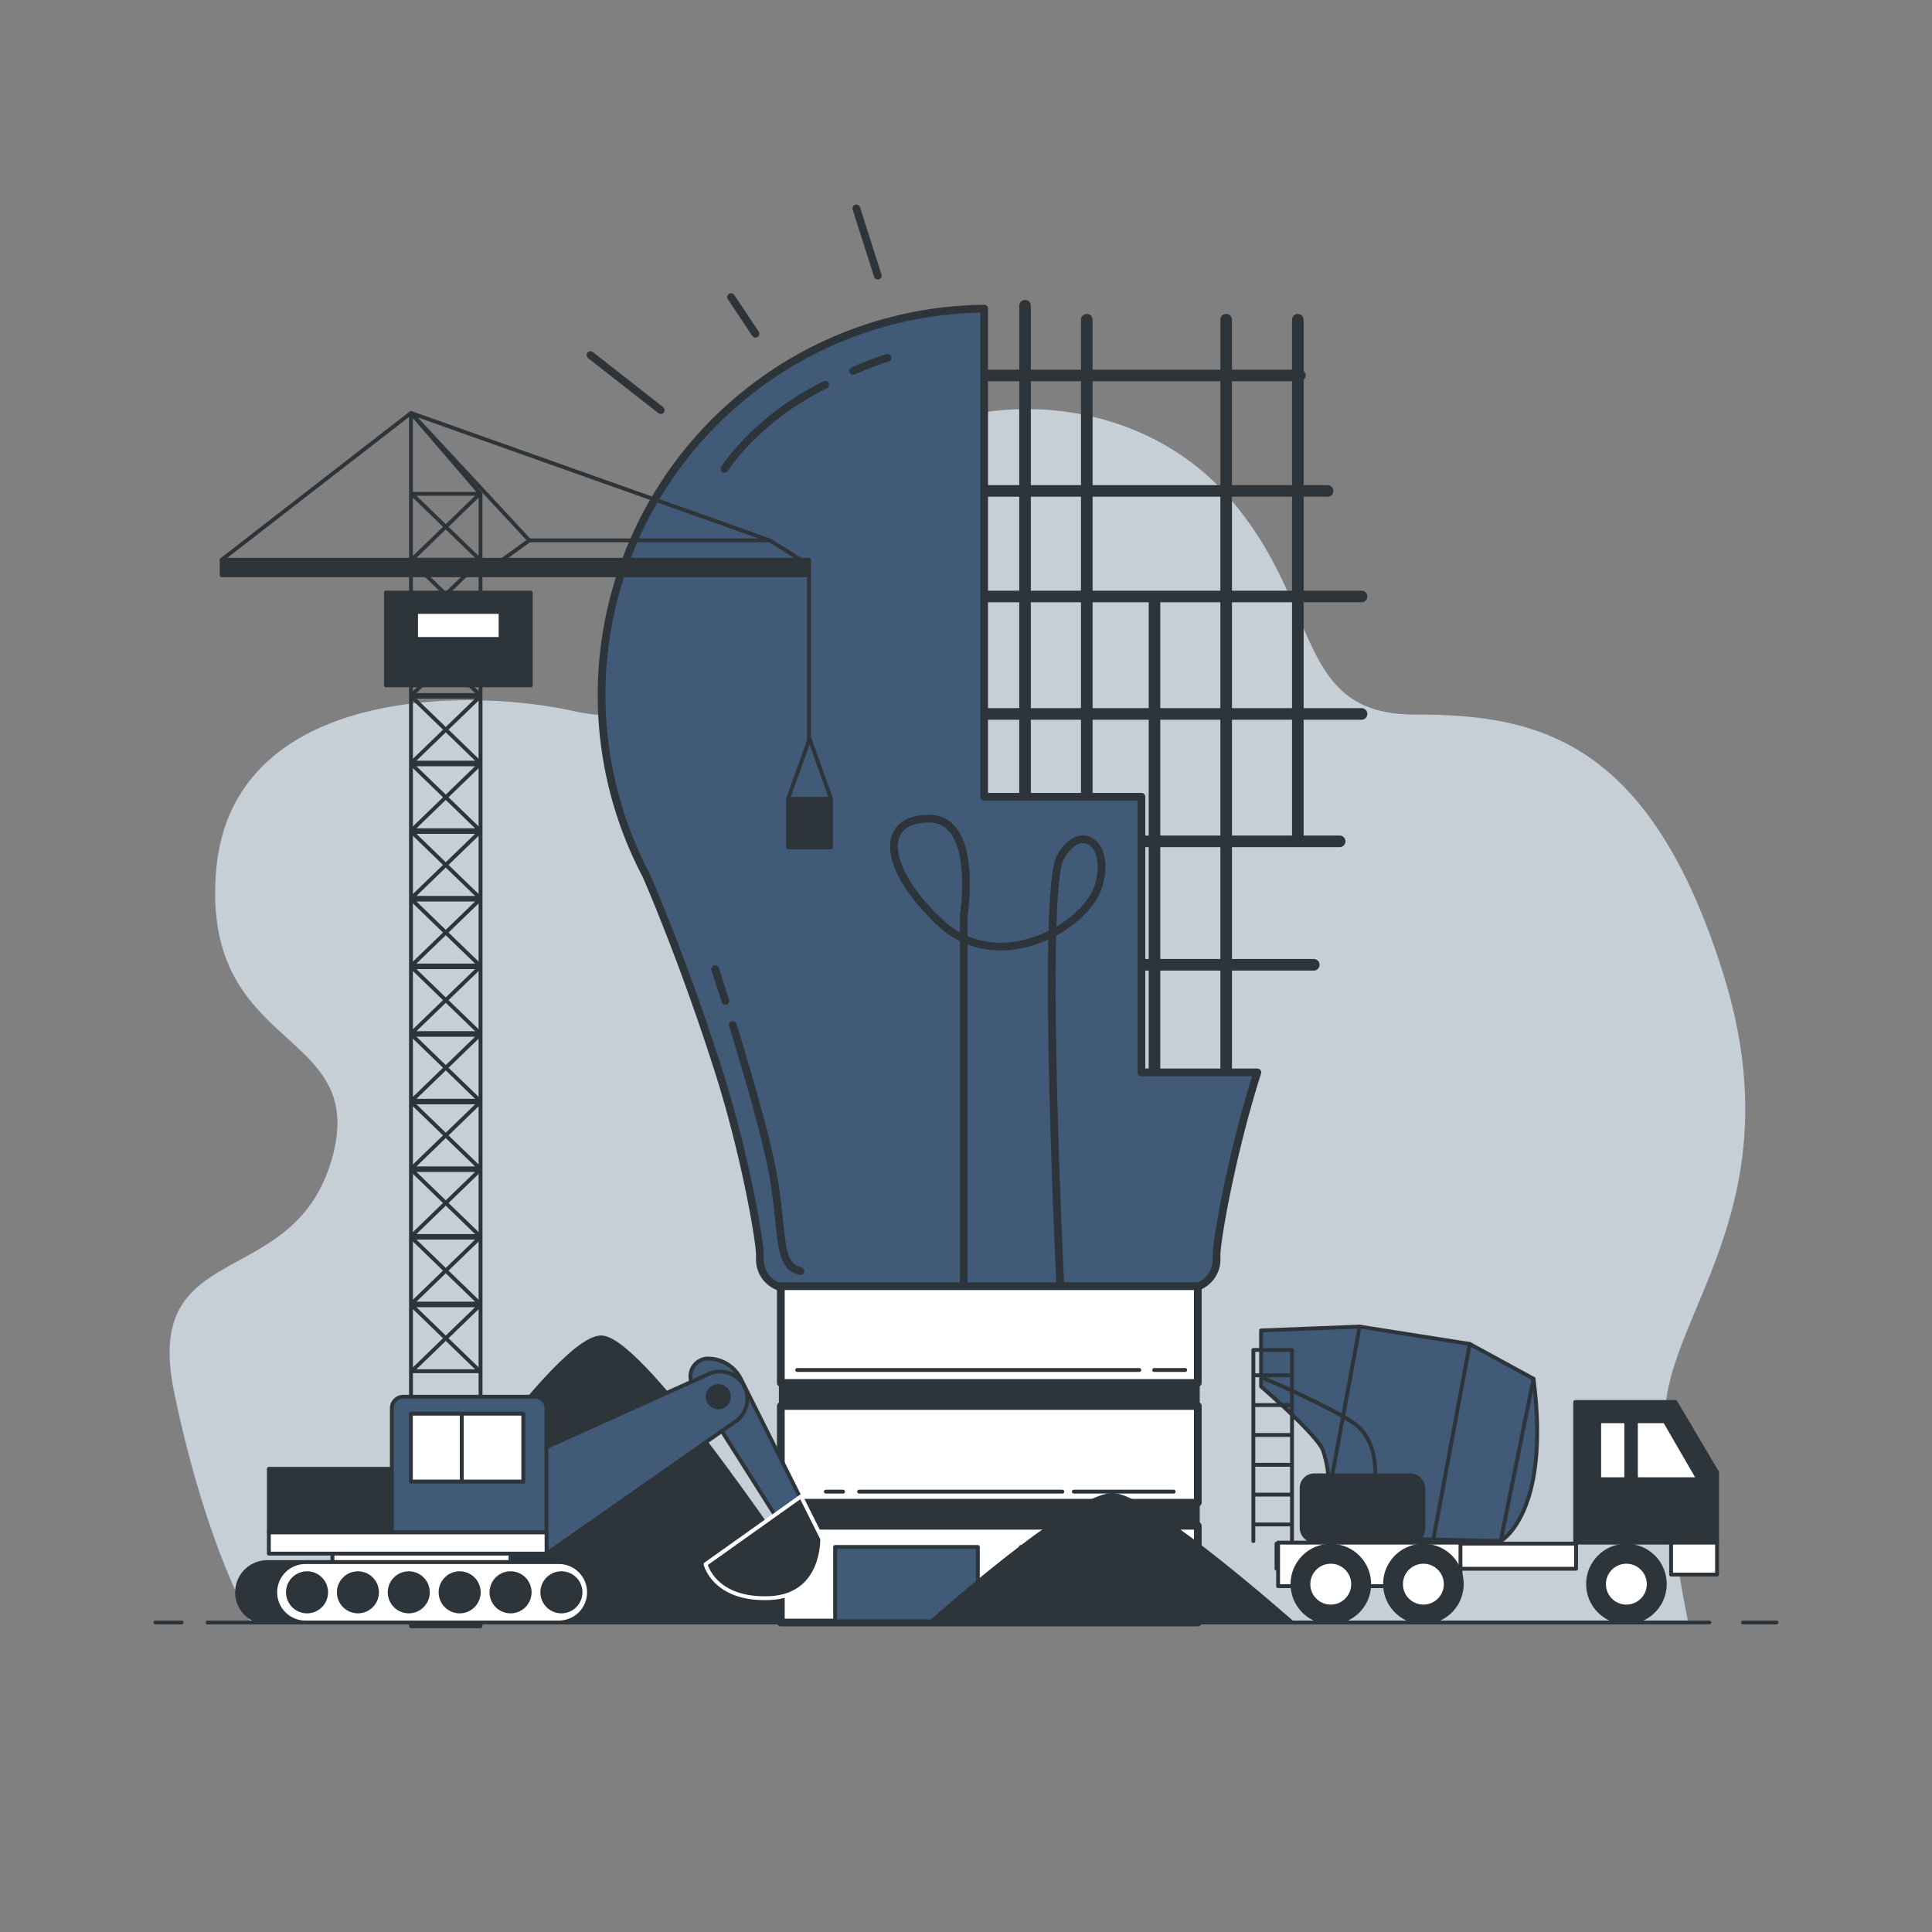 <svg xmlns="http://www.w3.org/2000/svg" viewBox="0 0 500 500">
  <rect x="0" y="0" width="500" height="500" fill="#808080" stroke="none"/>
  <path fill="#415a77" d="M436.94 419.9H65S53.19 400 45 360s30.84-25.4 40.82-59.88-33.56-27.21-29.93-74.39 63.5-48.08 92.53-41.73 25.4-15.42 59-51.71 84.37-32.66 109.77-4.53 17.23 57.15 49 57.15S427 191.29 446 252.07s-15.77 88.56-15.14 116a300.58 300.58 0 0 0 6.08 51.83Z"/>
  <path fill="#fff" d="M436.94 419.9H65S53.19 400 45 360s30.84-25.4 40.82-59.88-33.56-27.21-29.93-74.39 63.5-48.08 92.53-41.73 25.4-15.42 59-51.71 84.37-32.66 109.77-4.53 17.23 57.15 49 57.15S427 191.29 446 252.07s-15.77 88.56-15.14 116a300.58 300.58 0 0 0 6.08 51.83Z" opacity=".7"/>
  <g stroke="#2e353a" stroke-linecap="round" stroke-linejoin="round">
    <path fill="#2e353a" d="M215.41 419.9c-9.11-13.87-48-72.19-59.38-73.75-11.09-1.52-50.5 57.45-61.16 73.75Z"/>
    <path fill="none" stroke-width="3" d="M265.28 79.13v134.49M281.26 82.74v130.88M298.78 154.36v126.77M317.33 82.74v198.39M335.88 82.74v134.49M251.37 97.16h85.03M251.37 127.05h92.21M249.83 154.36h102.54M248.28 184.77h104.09M267.86 217.74h78.84M288.47 249.69H340"/>
    <path fill="none" stroke-width="2" d="M152.81 91.9 171 106.14M189.19 76.88l6.33 9.49M221.62 53.94l5.54 17.4"/>
    <path fill="#415a77" stroke-width="2" d="M325.4 277.54h-30v-71.33h-40.7V79.88a100 100 0 0 0-87.42 146.73c3.26 7.59 10.92 26.18 18.59 50.22 7.09 22.19 10.79 44.5 10.79 47.87v1a7.48 7.48 0 0 0 7.47 7.74h103.25a7.49 7.49 0 0 0 7.47-7.74v-1c-.02-3.33 3.61-25.21 10.55-47.16Z"/>
    <path fill="none" stroke-width="2" d="M220.81 96a80.31 80.31 0 0 1 8.89-3.39M187.51 121.34s8.15-13 26.06-21.75M189.65 265.26c3.71 12.12 8.62 28.91 10.32 38.29 2.88 15.82 1 24 7.2 25.41M185.11 250.8s1 3.25 2.61 8.23M249.42 332.47v-95.6s4-25-9-25-12 13 3 27 38 1 41-10-5-16-10-7 0 111 0 111"/>
    <path fill="#fff" stroke-width="2" d="M202.08 332.86h107.91v25.04H202.08zM202.08 363.86h107.91v25.04H202.08z"/>
    <path fill="#2e353a" d="M202.08 357.9h107.91v5.96H202.08z"/>
    <path fill="#fff" stroke-width="2" d="M202.08 394.86h107.91v25.04H202.08z"/>
    <path fill="none" d="M298.7 354.55h8.02M206.32 354.55h88.52M277.9 386.04h25.85M222.34 386.04h52.59M213.73 386.04h4.45"/>
    <path fill="#2e353a" d="M202.08 388.9h107.91v5.96H202.08z"/>
    <path fill="#415a77" d="M216.13 400.35h36.94v19.23h-36.94zM264.2 400.35h36.94v19.23H264.2z"/>
  </g>
  <g stroke="#2e353a" stroke-linecap="round" stroke-linejoin="round">
    <path fill="#2e353a" d="M334.37 419.9c-7.08-6.21-37.31-32.32-46.11-33-8.62-.69-39.22 25.72-47.5 33Z"/>
    <path fill="#fff" d="M451.08 419.9h8.68M53.74 419.9H442.4M40.24 419.9h6.75"/>
  </g>
  <g stroke-linecap="round" stroke-linejoin="round">
    <path fill="#2e353a" stroke="#2e353a" d="M433.61 362.83h-25.95v36.4h36.71v-18.2l-10.76-18.2z"/>
    <path fill="#fff" stroke="#2e353a" d="M432.48 399.23h11.89v8.27h-11.89z"/>
    <path fill="#415a77" stroke="#2e353a" d="M388.37 398.82s13-7 8.5-42l-16.5-9-28.5-4.5-25.5 1v14.5s14.5 12.5 16 16.5a27.72 27.72 0 0 1 1.5 8.5v14Z"/>
    <path fill="none" stroke="#2e353a" d="m396.87 356.82-8.5 42M380.37 347.82l-9.5 51M351.87 343.32l-7 38M327.37 356.82s16.5 7 23 11.5 5.5 14 5.5 14"/>
    <path fill="#fff" stroke="#2e353a" d="M330.36 399.49h77.53v6.5h-77.53zM423.37 382.82h16.19l-8.69-15h-7.5v15zM413.87 367.82h7v15h-7z"/>
    <path fill="#fff" stroke="#2e353a" d="M330.77 399.23h47.2v11.27h-47.2z"/>
    <circle cx="420.9" cy="409.98" r="9.93" fill="#2e353a" stroke="#2e353a" transform="rotate(-10.24 420.717 409.859)"/>
    <circle cx="420.9" cy="409.98" r="5.79" fill="#fff" stroke="#2e353a"/>
    <circle cx="344.4" cy="409.98" r="9.93" fill="#2e353a" stroke="#2e353a" transform="rotate(-10.04 344.299 409.856)"/>
    <circle cx="344.4" cy="409.98" r="5.79" fill="#fff" stroke="#2e353a"/>
    <circle cx="368.37" cy="409.98" r="9.93" fill="#2e353a" stroke="#2e353a" transform="rotate(-42.56 368.318 409.952)"/>
    <circle cx="368.37" cy="409.98" r="5.79" fill="#fff" stroke="#2e353a"/>
    <rect width="31.5" height="17" x="336.87" y="381.82" fill="#2e353a" stroke="#2e353a" rx="3.25"/>
    <path fill="none" stroke="#2e353a" d="M324.37 398.82v-49.45h10v49.45M324.44 355.92h9.82M324.44 363.64h9.82M324.44 371.36h9.82M324.44 379.09h9.82M324.44 386.81h9.82M324.44 394.53h9.82M124.36 420.87h-18v-314l18 20.93v293.07z"/>
    <path fill="none" stroke="#2e353a" d="M106.54 354.87h17.65l-17.65-17.07h17.65l-17.65 17.07zM106.54 337.37h17.65l-17.65-17.07h17.65l-17.65 17.07zM106.54 319.87h17.65l-17.65-17.07h17.65l-17.65 17.07zM106.54 302.37h17.65l-17.65-17.07h17.65l-17.65 17.07zM106.54 284.87h17.65l-17.65-17.07h17.65l-17.65 17.07zM106.54 267.37h17.65l-17.65-17.07h17.65l-17.65 17.07zM106.54 249.87h17.65l-17.65-17.07h17.65l-17.65 17.07zM106.54 232.37h17.65l-17.65-17.07h17.65l-17.65 17.07zM106.54 214.87h17.65l-17.65-17.07h17.65l-17.65 17.07zM106.54 197.37h17.65l-17.65-17.07h17.65l-17.65 17.07zM106.54 179.87h17.65l-17.65-17.07h17.65l-17.65 17.07zM106.54 162.37h17.65l-17.65-17.07h17.65l-17.65 17.07zM106.54 144.87h17.65l-17.65-17.07h17.65l-17.65 17.07zM207.93 145.34l-8.72-5.49h-62.23l-7.6 5.49h78.55z"/>
    <path fill="#2e353a" stroke="#2e353a" d="M57.37 144.87h152v4h-152z"/>
    <path fill="none" stroke="#2e353a" d="m199.21 139.85-92.85-32.98 30.62 32.98M106.37 106.87l-49 38"/>
    <path fill="#2e353a" stroke="#2e353a" d="M99.87 153.37h37.5v24h-37.5z"/>
    <path fill="#fff" stroke="#2e353a" d="M107.68 158.37h21.87v7h-21.87zM209.37 148.87v43.12"/>
    <path fill="#2e353a" stroke="#2e353a" d="M203.96 206.72h11.11v12.59h-11.11z"/>
    <path fill="none" stroke="#2e353a" d="m203.96 206.72 5.56-15.55 5.56 15.55"/>
    <path fill="#415a77" stroke="#2e353a" d="m179.4 358.65 24 37.94 6-4.39-17.66-35.32a9.55 9.55 0 0 0-8.55-5.28h0a4.59 4.59 0 0 0-3.79 7.05Z"/>
    <path fill="#2e353a" stroke="#fff" d="m207.29 387.26-24.69 17.56s2.2 9.32 16.46 8.77 13.72-15.36 13.72-15.36Z"/>
    <path fill="#415a77" stroke="#2e353a" d="m138.71 375.74 44.72-20.15a7.08 7.08 0 0 1 8.6 2.25h0a7.07 7.07 0 0 1-1.64 10l-48.93 34.25Z"/>
    <path fill="#fff" stroke="#2e353a" d="M86.04 400.43h46.09v7.13H86.04z"/>
    <path fill="#2e353a" stroke="#2e353a" d="M69.58 380.13h40.05v16.46H69.58z"/>
    <path fill="#415a77" stroke="#2e353a" d="M104.42 361.47h34a3 3 0 0 1 3 3v32.1h0-40.01 0v-32.1a3 3 0 0 1 3.01-3Z"/>
    <path fill="#2e353a" stroke="#2e353a" d="M69.17 419.9h65.57a7.81 7.81 0 0 0 7.81-7.81h0a7.82 7.82 0 0 0-7.81-7.82H69.17a7.82 7.82 0 0 0-7.81 7.82h0a7.81 7.81 0 0 0 7.81 7.81Z"/>
    <path fill="#fff" stroke="#2e353a" d="M79.05 419.9h65.56a7.82 7.82 0 0 0 7.82-7.81h0a7.82 7.82 0 0 0-7.82-7.82H79.05a7.82 7.82 0 0 0-7.82 7.82h0a7.82 7.82 0 0 0 7.82 7.81ZM69.58 396.59h71.87v5.49H69.58z"/>
    <path fill="#2e353a" stroke="#2e353a" d="M84.4 412.09a4.94 4.94 0 1 1-4.94-4.94 4.94 4.94 0 0 1 4.94 4.94Z"/>
    <circle cx="92.63" cy="412.09" r="4.94" fill="#2e353a" stroke="#2e353a"/>
    <circle cx="105.79" cy="412.09" r="4.94" fill="#2e353a" stroke="#2e353a"/>
    <path fill="#2e353a" stroke="#2e353a" d="M123.9 412.09a4.94 4.94 0 1 1-4.94-4.94 4.94 4.94 0 0 1 4.94 4.94ZM137.07 412.09a4.94 4.94 0 1 1-4.94-4.94 4.94 4.94 0 0 1 4.94 4.94ZM150.23 412.09a4.94 4.94 0 1 1-4.93-4.94 4.93 4.93 0 0 1 4.93 4.94ZM188.64 361.47a2.75 2.75 0 1 0-2.74 2.75 2.74 2.74 0 0 0 2.74-2.75Z"/>
    <path fill="#fff" stroke="#2e353a" d="M106.34 365.86h29.08v17.56h-29.08z"/>
    <path fill="#fff" stroke="#2e353a" d="M119.51 365.86h15.91v17.56h-15.91z"/>
  </g>
</svg>

